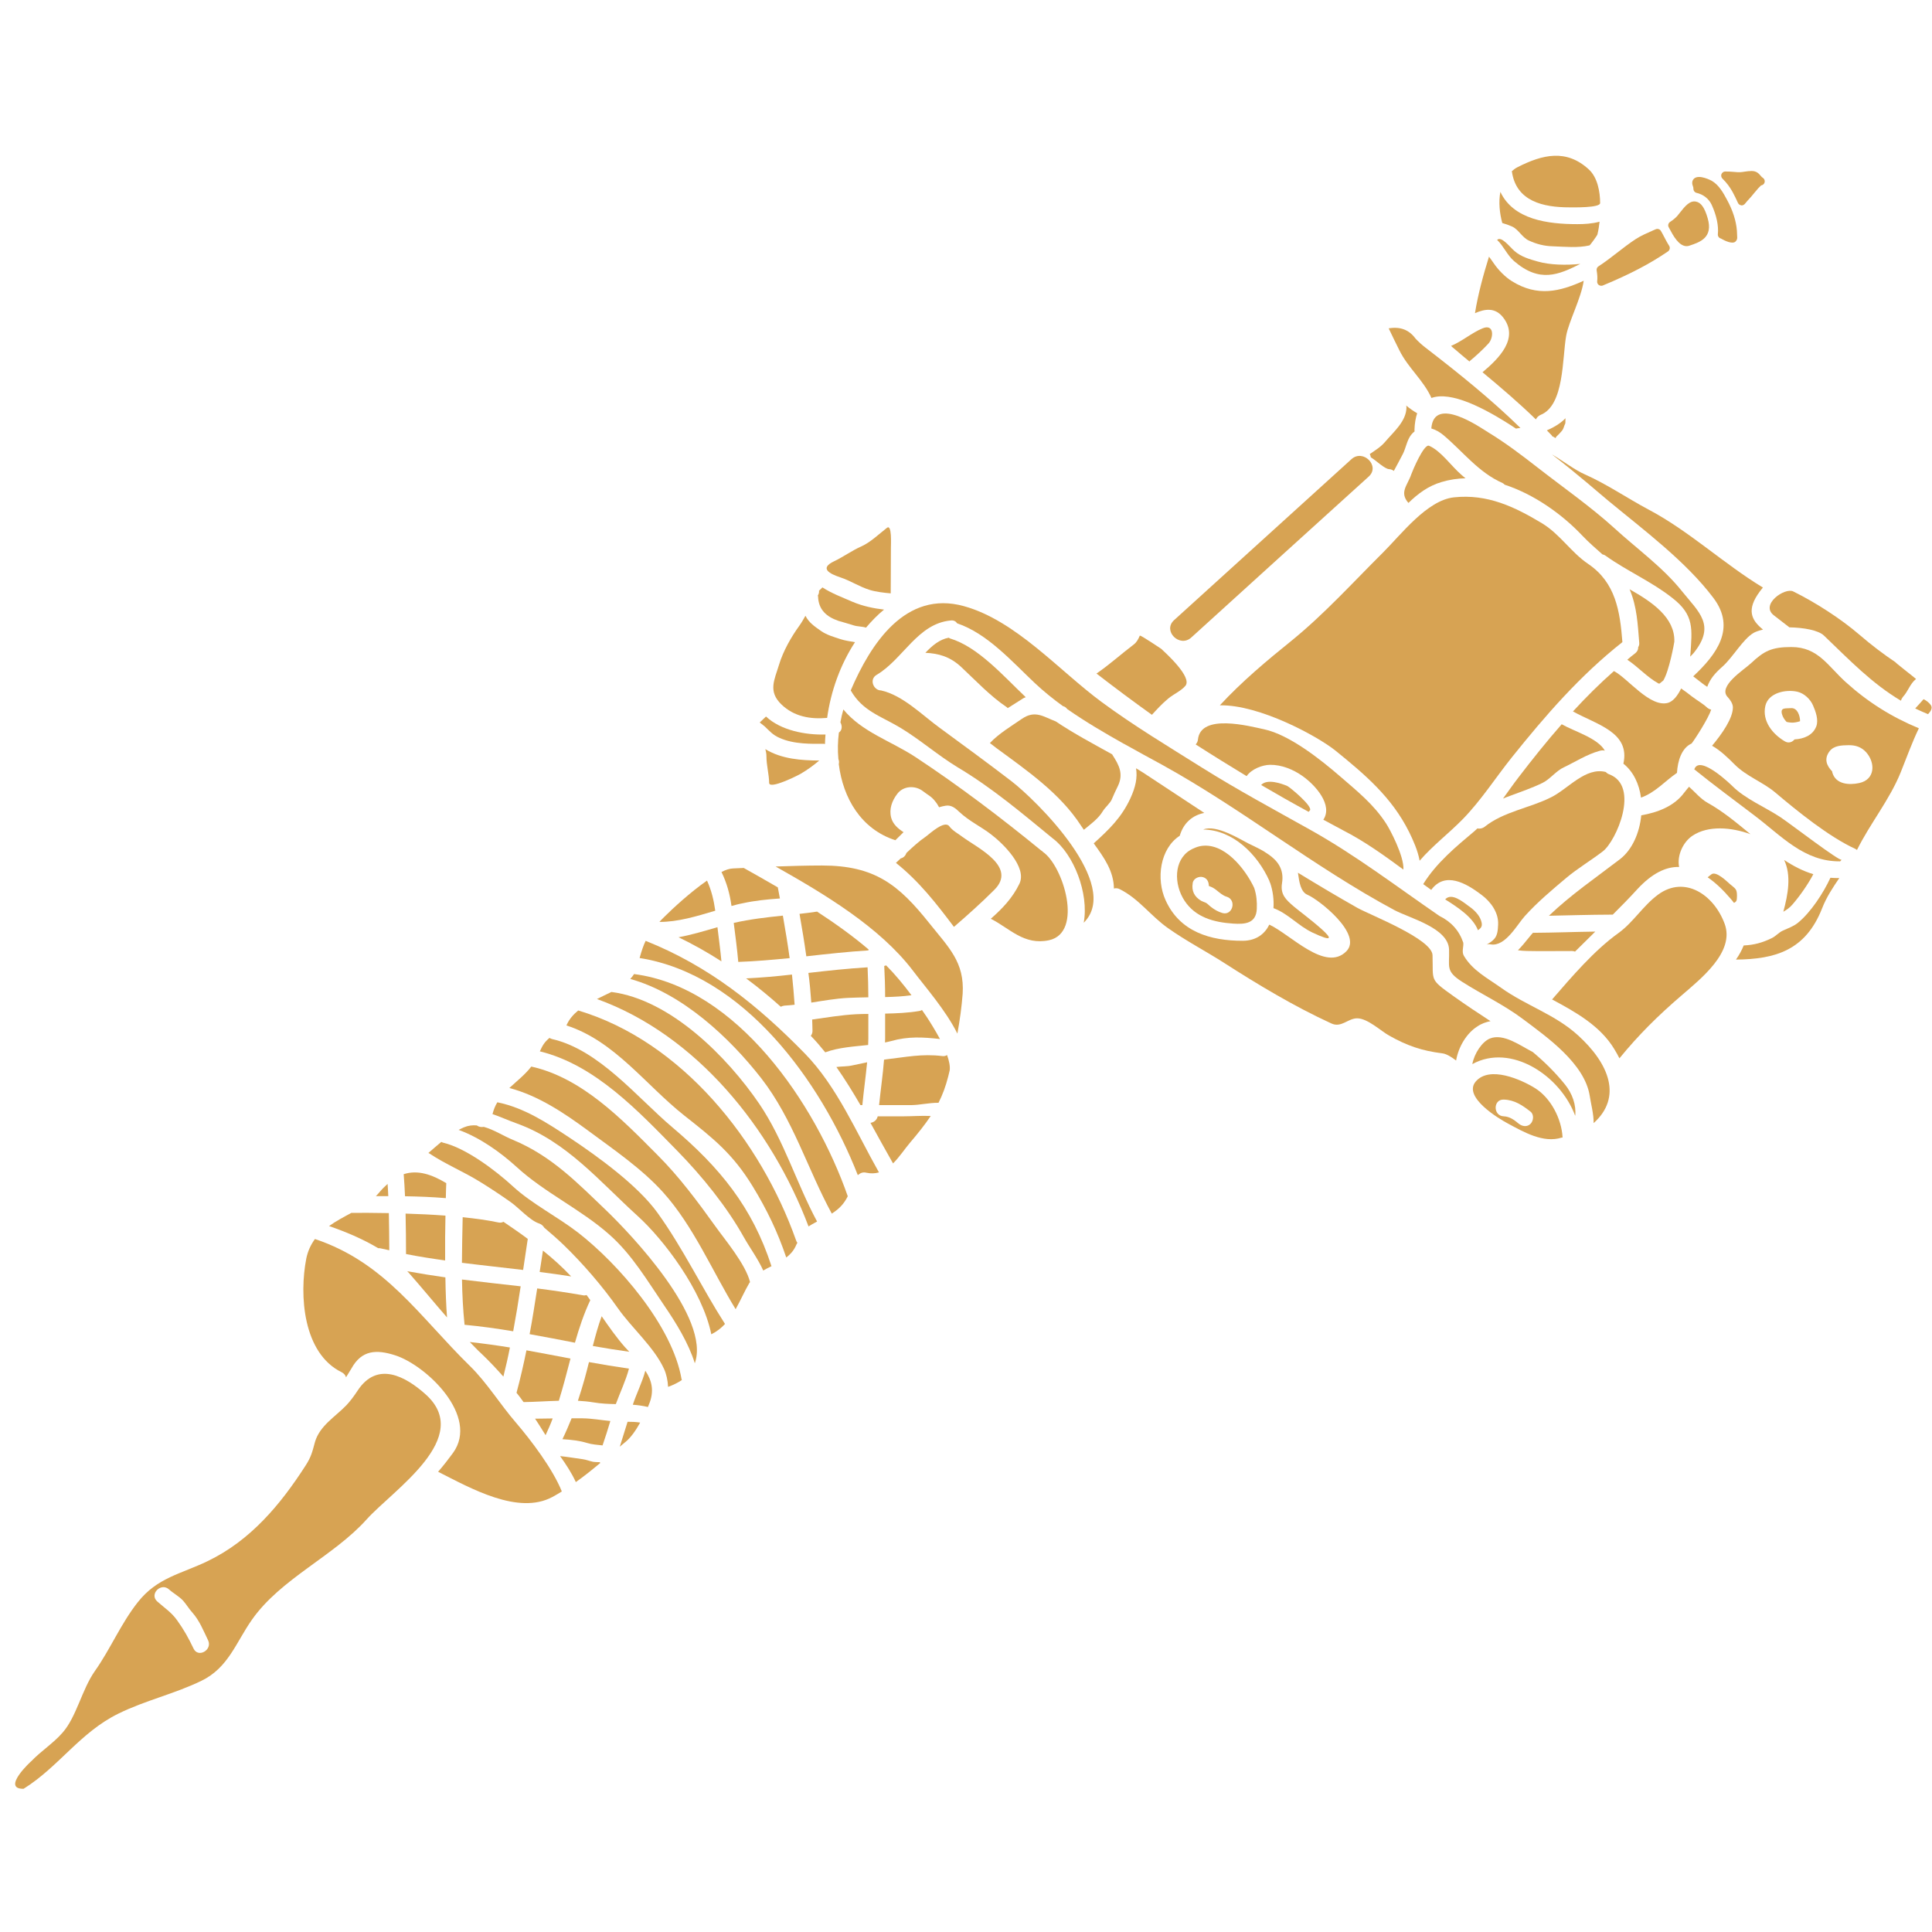 <svg xmlns="http://www.w3.org/2000/svg" xmlns:xlink="http://www.w3.org/1999/xlink" width="160" zoomAndPan="magnify" viewBox="0 0 120 120" height="160" preserveAspectRatio="xMidYMid meet" version="1.0"><defs><clipPath id="id1"><path d="M 0 85 L 28 85 L 28 111.148 L 0 111.148 Z M 0 85 " clip-rule="nonzero"/></clipPath><clipPath id="id2"><path d="M 93 9.148 L 100 9.148 L 100 13 L 93 13 Z M 93 9.148 " clip-rule="nonzero"/></clipPath></defs><path fill="rgb(84.309%, 63.919%, 32.549%)" d="M 48.402 45.824 C 49.32 46.246 50.465 46.199 51.16 46.199 C 51.191 46.199 51.215 46.211 51.242 46.211 C 51.242 46.203 51.242 46.191 51.242 46.172 C 51.242 45.988 51.262 45.797 51.273 45.621 C 50.027 45.66 48.488 45.363 47.578 44.504 C 47.453 44.629 47.32 44.746 47.188 44.875 C 47.32 44.977 47.488 45.109 47.496 45.117 C 47.801 45.41 48.008 45.652 48.402 45.824 " fill-opacity="1" fill-rule="nonzero"/><path fill="rgb(84.309%, 63.919%, 32.549%)" d="M 47.605 46.98 C 47.605 47.543 47.766 48.074 47.773 48.629 C 47.789 49.059 49.59 48.148 49.734 48.059 C 50.152 47.816 50.527 47.539 50.887 47.238 C 49.797 47.23 48.562 47.156 47.535 46.531 C 47.578 46.676 47.605 46.828 47.605 46.98 " fill-opacity="1" fill-rule="nonzero"/><path fill="rgb(84.309%, 63.919%, 32.549%)" d="M 51.375 44.59 C 51.602 42.945 52.188 41.293 53.105 39.887 C 52.805 39.832 52.492 39.793 52.191 39.695 C 51.777 39.555 51.359 39.445 50.992 39.188 C 50.598 38.91 50.246 38.68 50.027 38.246 C 49.91 38.453 49.789 38.672 49.652 38.859 C 49.137 39.57 48.641 40.445 48.387 41.289 C 48.105 42.223 47.688 42.938 48.535 43.754 C 49.32 44.512 50.34 44.684 51.375 44.59 " fill-opacity="1" fill-rule="nonzero"/><path fill="rgb(84.309%, 63.919%, 32.549%)" d="M 52.074 38.562 C 52.383 38.656 52.703 38.738 53.012 38.84 C 53.262 38.922 53.535 38.902 53.789 38.984 C 54.129 38.582 54.504 38.195 54.91 37.863 C 54.297 37.793 53.594 37.652 52.961 37.383 C 52.324 37.102 51.664 36.863 51.082 36.484 C 51.016 36.559 50.941 36.621 50.871 36.688 C 50.887 36.793 50.852 36.898 50.797 36.992 C 50.797 37.016 50.812 37.035 50.812 37.055 C 50.84 37.871 51.336 38.309 52.074 38.562 " fill-opacity="1" fill-rule="nonzero"/><path fill="rgb(84.309%, 63.919%, 32.549%)" d="M 48.73 62.461 C 48.938 62.453 49.148 62.426 49.355 62.406 C 49.312 61.781 49.258 61.152 49.191 60.531 C 48.238 60.641 47.293 60.723 46.344 60.77 C 47.086 61.32 47.801 61.91 48.496 62.531 C 48.562 62.496 48.641 62.469 48.73 62.461 " fill-opacity="1" fill-rule="nonzero"/><path fill="rgb(84.309%, 63.919%, 32.549%)" d="M 45.574 57.324 C 45.676 58.133 45.785 58.941 45.855 59.746 C 46.918 59.711 47.988 59.613 49.047 59.512 C 48.926 58.625 48.777 57.746 48.625 56.871 C 47.605 56.977 46.598 57.09 45.574 57.324 " fill-opacity="1" fill-rule="nonzero"/><path fill="rgb(84.309%, 63.919%, 32.549%)" d="M 46.105 56.109 C 46.891 55.934 47.66 55.863 48.441 55.805 C 48.395 55.578 48.355 55.348 48.312 55.117 C 47.598 54.703 46.891 54.297 46.195 53.91 C 45.977 53.922 45.746 53.93 45.523 53.941 C 45.324 53.949 45.078 54.023 44.812 54.16 C 45.141 54.832 45.332 55.527 45.434 56.273 C 45.664 56.211 45.883 56.148 46.105 56.109 " fill-opacity="1" fill-rule="nonzero"/><path fill="rgb(84.309%, 63.919%, 32.549%)" d="M 88.91 24.719 C 90.102 24.285 92.145 25.289 94.16 26.621 C 94.258 26.602 94.352 26.586 94.438 26.582 C 92.594 24.781 90.605 23.184 88.543 21.594 C 88.316 21.422 88.113 21.234 87.918 21.027 C 87.52 20.484 86.973 20.273 86.254 20.395 C 86.465 20.852 86.695 21.301 86.91 21.742 C 87.453 22.852 88.414 23.609 88.91 24.719 " fill-opacity="1" fill-rule="nonzero"/><path fill="rgb(84.309%, 63.919%, 32.549%)" d="M 91.273 22.457 C 91.281 22.449 91.285 22.434 91.293 22.422 C 91.676 22.109 92.109 21.707 92.441 21.348 C 92.781 20.996 92.824 20.086 92.082 20.395 C 91.422 20.664 90.801 21.207 90.129 21.484 C 90.184 21.543 90.246 21.594 90.305 21.641 C 90.625 21.918 90.945 22.184 91.273 22.457 " fill-opacity="1" fill-rule="nonzero"/><path fill="rgb(84.309%, 63.919%, 32.549%)" d="M 86.289 29.141 C 86.41 29.148 86.5 29.195 86.574 29.25 C 86.766 28.891 86.957 28.543 87.141 28.184 C 87.324 27.816 87.391 27.34 87.645 27.012 C 87.715 26.926 87.785 26.852 87.867 26.789 C 87.863 26.762 87.848 26.742 87.855 26.707 C 87.867 26.289 87.93 25.949 88.023 25.668 C 87.785 25.531 87.562 25.371 87.34 25.188 C 87.344 25.227 87.359 25.246 87.359 25.281 C 87.359 26.164 86.555 26.824 86.051 27.422 C 85.766 27.762 85.426 27.965 85.078 28.203 C 85.113 28.266 85.133 28.332 85.145 28.406 C 85.48 28.605 86 29.129 86.289 29.141 " fill-opacity="1" fill-rule="nonzero"/><path fill="rgb(84.309%, 63.919%, 32.549%)" d="M 72.559 43.391 C 72.891 43.113 73.34 42.93 73.621 42.605 C 74.094 42.074 72.379 40.539 72.129 40.301 C 72.168 40.336 70.82 39.41 70.793 39.484 C 70.699 39.703 70.602 39.895 70.414 40.035 C 69.629 40.629 68.914 41.281 68.105 41.836 C 69.234 42.707 70.379 43.562 71.547 44.398 C 71.867 44.047 72.184 43.703 72.559 43.391 " fill-opacity="1" fill-rule="nonzero"/><path fill="rgb(84.309%, 63.919%, 32.549%)" d="M 44.809 59.711 C 44.746 59.008 44.645 58.293 44.562 57.59 C 43.77 57.82 42.953 58.066 42.145 58.215 C 43.074 58.664 43.957 59.16 44.809 59.711 " fill-opacity="1" fill-rule="nonzero"/><g clip-path="url(#id1)"><path fill="rgb(84.309%, 63.919%, 32.549%)" d="M 12.023 102.398 C 11.719 101.758 11.418 101.215 11 100.637 C 10.648 100.141 10.207 99.863 9.758 99.461 C 9.266 99.008 10.004 98.27 10.5 98.723 C 10.773 98.969 11.117 99.145 11.371 99.418 C 11.574 99.648 11.73 99.918 11.938 100.148 C 12.391 100.656 12.629 101.27 12.922 101.875 C 13.215 102.473 12.312 103.004 12.023 102.398 Z M 26.41 86.582 C 25.227 85.531 23.441 84.484 22.203 86.387 C 22.012 86.68 21.754 87.031 21.516 87.281 C 20.82 88.004 19.855 88.555 19.562 89.57 C 19.398 90.176 19.336 90.469 18.996 91.004 C 17.41 93.473 15.551 95.688 12.895 96.965 C 11.242 97.766 9.773 97.977 8.559 99.516 C 7.504 100.852 6.863 102.418 5.895 103.789 C 5.086 104.934 4.754 106.637 3.883 107.621 C 3.305 108.285 2.547 108.758 1.941 109.395 C 1.996 109.328 0.035 111.125 1.465 111.105 C 3.652 109.742 4.973 107.602 7.359 106.434 C 9.016 105.617 10.84 105.211 12.516 104.395 C 14.188 103.582 14.656 102.012 15.652 100.598 C 17.449 98.043 20.719 96.664 22.77 94.375 C 24.422 92.535 29.473 89.281 26.41 86.582 " fill-opacity="1" fill-rule="nonzero"/></g><path fill="rgb(84.309%, 63.919%, 32.549%)" d="M 33.887 89.141 C 34.047 88.797 34.199 88.457 34.328 88.102 C 33.934 88.105 33.551 88.117 33.234 88.117 C 33.395 88.359 33.547 88.594 33.688 88.824 C 33.75 88.93 33.816 89.035 33.887 89.141 " fill-opacity="1" fill-rule="nonzero"/><path fill="rgb(84.309%, 63.919%, 32.549%)" d="M 23.625 77.535 C 23.809 77.578 24 77.613 24.18 77.656 C 24.18 76.902 24.164 76.129 24.152 75.348 C 23.145 75.328 22.312 75.328 21.82 75.336 C 21.344 75.594 20.867 75.844 20.438 76.152 C 21.445 76.5 22.527 76.949 23.488 77.527 C 23.531 77.527 23.578 77.523 23.625 77.535 " fill-opacity="1" fill-rule="nonzero"/><path fill="rgb(84.309%, 63.919%, 32.549%)" d="M 32.895 82.867 C 33.84 83.035 34.777 83.215 35.711 83.398 C 35.969 82.488 36.266 81.602 36.664 80.754 C 36.586 80.648 36.516 80.543 36.434 80.438 C 36.363 80.457 36.281 80.477 36.191 80.449 C 35.254 80.285 34.309 80.145 33.367 80.027 C 33.219 80.973 33.074 81.922 32.895 82.867 " fill-opacity="1" fill-rule="nonzero"/><path fill="rgb(84.309%, 63.919%, 32.549%)" d="M 33.723 77.676 C 33.652 78.121 33.586 78.562 33.52 79.004 C 34.18 79.09 34.832 79.18 35.477 79.281 C 35.473 79.277 35.465 79.27 35.457 79.262 C 34.906 78.676 34.324 78.16 33.723 77.676 " fill-opacity="1" fill-rule="nonzero"/><path fill="rgb(84.309%, 63.919%, 32.549%)" d="M 27.691 74.418 C 27.695 74.051 27.711 73.738 27.719 73.488 C 26.836 72.957 25.961 72.645 25.074 72.93 C 25.109 73.383 25.137 73.84 25.156 74.301 C 26.008 74.316 26.852 74.348 27.691 74.418 " fill-opacity="1" fill-rule="nonzero"/><path fill="rgb(84.309%, 63.919%, 32.549%)" d="M 43.914 54.695 C 42.871 55.418 41.754 56.457 41.293 56.918 C 41.164 57.039 41.062 57.148 40.957 57.262 C 42.09 57.27 43.273 56.91 44.426 56.566 C 44.336 55.918 44.191 55.301 43.914 54.695 " fill-opacity="1" fill-rule="nonzero"/><path fill="rgb(84.309%, 63.919%, 32.549%)" d="M 24.074 73.535 C 23.918 73.676 23.746 73.84 23.582 74.035 C 23.512 74.125 23.43 74.207 23.348 74.293 C 23.605 74.293 23.859 74.293 24.117 74.293 C 24.109 74.035 24.09 73.785 24.074 73.535 " fill-opacity="1" fill-rule="nonzero"/><path fill="rgb(84.309%, 63.919%, 32.549%)" d="M 32.082 86.508 C 32.238 86.699 32.383 86.891 32.52 87.086 C 33.211 87.078 33.961 87.023 34.711 87.004 C 34.977 86.141 35.207 85.262 35.434 84.383 C 34.527 84.211 33.613 84.035 32.699 83.871 C 32.52 84.75 32.32 85.625 32.082 86.508 " fill-opacity="1" fill-rule="nonzero"/><path fill="rgb(84.309%, 63.919%, 32.549%)" d="M 27.766 81.828 C 27.711 81.094 27.676 80.23 27.664 79.34 C 26.871 79.227 26.082 79.102 25.293 78.957 C 25.32 78.988 25.367 79.023 25.395 79.062 C 26.18 79.953 26.961 80.906 27.766 81.828 " fill-opacity="1" fill-rule="nonzero"/><path fill="rgb(84.309%, 63.919%, 32.549%)" d="M 25.191 75.379 C 25.211 76.23 25.219 77.066 25.219 77.891 C 26.023 78.051 26.836 78.176 27.648 78.289 C 27.641 77.312 27.648 76.355 27.668 75.504 C 26.836 75.441 25.988 75.402 25.191 75.379 " fill-opacity="1" fill-rule="nonzero"/><path fill="rgb(84.309%, 63.919%, 32.549%)" d="M 29.188 84.844 C 26.031 81.754 23.949 78.426 19.562 76.957 C 19.316 77.293 19.121 77.691 19.023 78.176 C 18.586 80.418 18.801 84.059 21.234 85.238 C 21.379 85.32 21.465 85.43 21.492 85.547 C 21.602 85.367 21.715 85.184 21.828 85 C 22.473 83.828 23.406 83.82 24.531 84.176 C 26.465 84.789 29.801 87.957 28.133 90.25 C 27.84 90.648 27.539 91.039 27.211 91.414 C 29.23 92.434 32.191 94.125 34.316 92.977 C 34.52 92.867 34.703 92.758 34.895 92.637 C 34.344 91.25 32.984 89.457 32.047 88.363 C 31.082 87.25 30.238 85.871 29.188 84.844 " fill-opacity="1" fill-rule="nonzero"/><path fill="rgb(84.309%, 63.919%, 32.549%)" d="M 91.254 56.301 C 90.871 56.023 90.164 55.418 89.762 55.863 C 90.531 56.348 91.488 56.965 91.797 57.777 C 91.988 57.645 92.117 57.535 91.988 57.168 C 91.863 56.809 91.559 56.516 91.254 56.301 " fill-opacity="1" fill-rule="nonzero"/><path fill="rgb(84.309%, 63.919%, 32.549%)" d="M 79.957 48.82 C 79.582 48.66 78.699 48.352 78.332 48.758 C 79.305 49.328 80.289 49.887 81.285 50.426 C 81.305 50.398 81.316 50.379 81.344 50.355 C 81.629 50.141 80.109 48.887 79.957 48.82 " fill-opacity="1" fill-rule="nonzero"/><path fill="rgb(84.309%, 63.919%, 32.549%)" d="M 83.43 51.578 C 84.758 52.258 85.969 53.129 87.168 54.012 C 87.223 53.184 86.316 51.484 86.098 51.156 C 85.328 49.961 84.301 49.145 83.246 48.23 C 82.059 47.203 80.094 45.633 78.512 45.297 C 77.625 45.109 74.57 44.289 74.406 45.938 C 74.395 46.062 74.336 46.16 74.266 46.238 C 75.312 46.91 76.371 47.566 77.43 48.207 C 77.73 47.773 78.391 47.512 78.883 47.504 C 79.602 47.496 80.332 47.793 80.91 48.207 C 81.715 48.777 82.801 50.008 82.195 50.914 C 82.605 51.137 83.016 51.359 83.43 51.578 " fill-opacity="1" fill-rule="nonzero"/><path fill="rgb(84.309%, 63.919%, 32.549%)" d="M 88.176 53.461 C 88.984 52.523 89.977 51.777 90.863 50.871 C 92 49.703 92.887 48.312 93.898 47.047 C 95.992 44.434 98.145 41.953 100.77 39.883 C 100.621 37.961 100.352 36.188 98.652 35.031 C 97.59 34.316 96.914 33.203 95.801 32.516 C 94.078 31.477 92.391 30.668 90.305 30.891 C 88.637 31.07 87.023 33.203 85.895 34.324 C 84.043 36.164 82.266 38.129 80.242 39.777 C 78.68 41.035 77.125 42.34 75.766 43.809 C 78.227 43.758 81.828 45.73 82.926 46.605 C 84.785 48.109 86.445 49.516 87.52 51.672 C 87.777 52.195 88.066 52.836 88.176 53.461 " fill-opacity="1" fill-rule="nonzero"/><path fill="rgb(84.309%, 63.919%, 32.549%)" d="M 92.434 26.852 C 91.996 26.586 89.059 24.516 88.902 26.613 C 89.176 26.695 89.434 26.84 89.664 27.035 C 90.863 28.047 91.844 29.352 93.316 29.996 C 93.375 30.027 93.418 30.062 93.457 30.105 C 95.316 30.715 97.031 31.953 98.262 33.25 C 98.707 33.723 99.137 34.078 99.531 34.434 C 99.602 34.445 99.664 34.473 99.734 34.523 C 101.051 35.465 102.594 36.129 103.867 37.137 C 105.25 38.203 105.098 39.074 104.992 40.668 C 104.992 40.703 104.984 40.746 104.98 40.785 C 105.059 40.703 105.141 40.629 105.207 40.547 C 106.582 38.828 105.523 38.031 104.48 36.734 C 103.281 35.227 101.668 34.086 100.254 32.789 C 98.801 31.469 97.055 30.25 95.492 29.031 C 94.5 28.258 93.512 27.508 92.434 26.852 " fill-opacity="1" fill-rule="nonzero"/><path fill="rgb(84.309%, 63.919%, 32.549%)" d="M 96.617 27.211 C 96.637 27.18 96.645 27.145 96.672 27.117 C 96.801 27 96.914 26.879 97.02 26.75 C 97.133 26.609 97.141 26.449 97.223 26.301 C 97.223 26.281 97.223 26.254 97.23 26.219 C 97.23 26.145 97.234 26.059 97.234 25.977 C 96.973 26.254 96.602 26.504 96.078 26.73 C 96.172 26.832 96.27 26.934 96.375 27.035 C 96.391 27.047 96.398 27.07 96.402 27.09 C 96.48 27.125 96.547 27.164 96.617 27.211 " fill-opacity="1" fill-rule="nonzero"/><path fill="rgb(84.309%, 63.919%, 32.549%)" d="M 101.578 40.566 C 101.402 40.695 101.238 40.836 101.074 40.977 C 101.75 41.422 102.293 42.055 103.008 42.449 C 103.035 42.465 103.059 42.465 103.078 42.457 C 103.152 42.395 103.23 42.332 103.309 42.27 C 103.676 41.68 103.996 39.895 103.996 39.855 C 104.043 38.367 102.629 37.395 101.211 36.598 C 101.211 36.605 101.219 36.613 101.227 36.625 C 101.676 37.691 101.723 38.773 101.816 39.93 C 101.824 40.043 101.797 40.125 101.75 40.199 C 101.758 40.328 101.711 40.453 101.578 40.566 " fill-opacity="1" fill-rule="nonzero"/><path fill="rgb(84.309%, 63.919%, 32.549%)" d="M 110.191 38.23 C 110.496 38.461 110.824 38.727 111.141 38.965 C 112.043 38.984 112.93 39.141 113.285 39.473 C 114.883 41.004 116.266 42.449 118.07 43.523 C 118.09 43.445 118.125 43.379 118.184 43.297 C 118.531 42.922 118.621 42.484 119.008 42.172 C 119.016 42.164 117.469 40.961 117.777 41.164 C 116.965 40.621 116.23 40.059 115.5 39.43 C 114.332 38.426 112.758 37.414 111.379 36.734 C 110.852 36.477 109.293 37.559 110.191 38.23 " fill-opacity="1" fill-rule="nonzero"/><path fill="rgb(84.309%, 63.919%, 32.549%)" d="M 106.973 41.414 C 107.625 40.844 108.246 39.703 108.926 39.305 C 109.062 39.23 109.27 39.16 109.504 39.105 C 108.77 38.512 108.457 37.871 109.316 36.723 C 109.379 36.641 109.438 36.566 109.496 36.492 C 107.055 35.012 104.91 32.977 102.391 31.648 C 101.051 30.934 99.832 30.086 98.43 29.461 C 97.84 29.207 97.125 28.656 96.391 28.223 C 98.039 29.492 99.406 30.703 99.898 31.105 C 102.09 32.918 104.719 34.871 106.43 37.148 C 107.84 39.027 106.617 40.656 105.168 42.008 C 105.352 42.145 105.535 42.297 105.723 42.438 C 105.828 42.523 105.93 42.59 106.039 42.66 C 106.223 42.156 106.52 41.816 106.973 41.414 " fill-opacity="1" fill-rule="nonzero"/><path fill="rgb(84.309%, 63.919%, 32.549%)" d="M 93.348 19.699 C 94.398 21.016 93.062 22.293 92.082 23.121 C 93.219 24.066 94.328 25.012 95.398 26.051 C 95.453 25.934 95.543 25.832 95.695 25.766 C 97.168 25.176 97.031 22.238 97.277 20.859 C 97.434 19.977 98.215 18.516 98.367 17.438 C 96.891 18.109 95.5 18.453 93.914 17.469 C 93.492 17.211 93.055 16.762 92.781 16.355 C 92.656 16.18 92.559 16.035 92.484 15.941 C 92.137 17.055 91.801 18.277 91.613 19.453 C 92.254 19.168 92.871 19.102 93.348 19.699 " fill-opacity="1" fill-rule="nonzero"/><path fill="rgb(84.309%, 63.919%, 32.549%)" d="M 105.133 51.902 C 106.102 51.262 107.523 51.375 108.723 51.812 C 107.863 51.102 107.012 50.391 106.062 49.863 C 105.625 49.621 105.285 49.199 104.91 48.867 C 104.848 48.938 104.75 49.051 104.602 49.242 C 103.98 50.086 102.934 50.469 101.941 50.641 C 101.836 51.727 101.383 52.773 100.629 53.359 C 99.137 54.504 97.562 55.578 96.207 56.879 C 97.441 56.855 98.598 56.816 100.172 56.809 C 100.688 56.293 101.211 55.766 101.703 55.223 C 102.602 54.254 103.461 53.828 104.293 53.848 C 104.152 53.141 104.535 52.297 105.133 51.902 " fill-opacity="1" fill-rule="nonzero"/><path fill="rgb(84.309%, 63.919%, 32.549%)" d="M 92.336 58.676 C 92.41 58.645 92.488 58.637 92.586 58.656 C 93.504 58.82 94.238 57.414 94.711 56.898 C 95.48 56.043 96.398 55.273 97.285 54.527 C 97.992 53.934 98.816 53.445 99.559 52.875 C 100.387 52.238 101.887 48.812 99.941 48.09 C 99.852 48.059 99.789 48.004 99.734 47.949 C 98.477 47.633 97.414 48.984 96.352 49.516 C 95.004 50.199 93.402 50.402 92.211 51.355 C 92.066 51.465 91.906 51.484 91.762 51.457 C 91.707 51.504 91.656 51.559 91.598 51.609 C 90.434 52.586 89.207 53.602 88.398 54.914 C 88.562 55.035 88.727 55.152 88.895 55.273 C 89.754 54.105 91.059 54.852 92.016 55.578 C 92.594 56.008 93.09 56.684 93.051 57.434 C 93.035 57.734 93.023 58.074 92.816 58.312 C 92.676 58.473 92.504 58.57 92.336 58.676 " fill-opacity="1" fill-rule="nonzero"/><path fill="rgb(84.309%, 63.919%, 32.549%)" d="M 99.172 16.797 C 99.215 17.07 99.227 17.281 99.203 17.469 C 99.195 17.559 99.23 17.648 99.305 17.703 C 99.348 17.734 99.402 17.75 99.457 17.75 C 99.488 17.75 99.52 17.746 99.551 17.734 C 101.254 17.027 102.5 16.371 103.605 15.613 C 103.715 15.535 103.746 15.387 103.676 15.27 C 103.551 15.078 103.445 14.867 103.344 14.676 C 103.285 14.559 103.223 14.445 103.164 14.348 C 103.102 14.234 102.965 14.188 102.844 14.238 L 102.672 14.312 C 102.301 14.477 101.918 14.641 101.594 14.852 C 101.191 15.117 100.812 15.41 100.445 15.695 C 100.07 15.984 99.688 16.281 99.285 16.543 C 99.199 16.594 99.156 16.695 99.172 16.797 " fill-opacity="1" fill-rule="nonzero"/><path fill="rgb(84.309%, 63.919%, 32.549%)" d="M 103.703 14.219 C 103.922 14.633 104.277 15.289 104.758 15.289 C 104.816 15.289 104.875 15.281 104.934 15.258 C 105.598 15.039 106.418 14.758 106.066 13.551 C 105.879 12.898 105.652 12.582 105.344 12.523 C 104.949 12.438 104.641 12.832 104.344 13.207 C 104.281 13.281 104.223 13.359 104.168 13.426 C 104.055 13.547 103.91 13.668 103.73 13.785 C 103.621 13.855 103.582 14.004 103.648 14.117 L 103.703 14.219 " fill-opacity="1" fill-rule="nonzero"/><g clip-path="url(#id2)"><path fill="rgb(84.309%, 63.919%, 32.549%)" d="M 97.48 12.879 C 97.699 12.879 99.387 12.918 99.387 12.613 C 99.387 11.918 99.227 11.023 98.688 10.527 C 97.297 9.242 95.82 9.59 94.266 10.379 C 94.125 10.449 94.008 10.539 93.898 10.637 C 93.898 10.637 93.906 10.645 93.906 10.648 C 94.168 12.516 95.867 12.879 97.48 12.879 " fill-opacity="1" fill-rule="nonzero"/></g><path fill="rgb(84.309%, 63.919%, 32.549%)" d="M 98.156 16.391 C 97.277 16.484 96.262 16.457 95.52 16.246 C 95.016 16.105 94.473 15.949 94.07 15.594 C 93.75 15.316 93.254 14.645 92.988 14.902 C 93.375 15.258 93.613 15.848 94.043 16.219 C 95.633 17.59 96.812 17.066 98.156 16.391 " fill-opacity="1" fill-rule="nonzero"/><path fill="rgb(84.309%, 63.919%, 32.549%)" d="M 93.926 14.074 C 94.328 14.262 94.547 14.758 94.969 14.945 C 95.438 15.16 95.914 15.285 96.438 15.297 C 97.176 15.324 98.004 15.41 98.727 15.242 C 98.762 15.234 99.199 14.637 99.219 14.562 C 99.285 14.289 99.324 14.031 99.352 13.77 C 98.898 13.895 98.395 13.922 97.973 13.922 C 96.121 13.922 93.996 13.637 93.191 11.918 C 93.07 12.551 93.145 13.246 93.309 13.852 C 93.492 13.902 93.703 13.977 93.926 14.074 " fill-opacity="1" fill-rule="nonzero"/><path fill="rgb(84.309%, 63.919%, 32.549%)" d="M 105.18 11.73 C 105.18 11.844 105.258 11.949 105.371 11.977 C 105.801 12.078 106.141 12.344 106.316 12.723 C 106.617 13.379 106.754 14.035 106.699 14.543 C 106.688 14.637 106.73 14.727 106.809 14.781 C 106.855 14.809 106.895 14.824 106.875 14.805 C 106.879 14.809 107.301 15.07 107.598 15.07 C 107.656 15.07 107.711 15.059 107.754 15.035 C 107.84 14.984 107.906 14.863 107.902 14.766 L 107.883 14.332 C 107.836 13.723 107.629 13.07 107.266 12.406 C 107.047 12 106.777 11.496 106.32 11.23 C 106.312 11.227 105.547 10.805 105.223 11.09 C 105.164 11.141 105.039 11.297 105.152 11.57 C 105.176 11.625 105.18 11.668 105.18 11.73 " fill-opacity="1" fill-rule="nonzero"/><path fill="rgb(84.309%, 63.919%, 32.549%)" d="M 97.652 59.07 C 97.719 59.07 97.77 59.086 97.828 59.105 C 98.25 58.691 98.664 58.277 99.086 57.863 C 97.688 57.883 96.555 57.93 95.262 57.938 C 95.25 57.938 95.234 57.93 95.223 57.93 C 95.141 58.02 95.062 58.105 94.988 58.203 C 94.738 58.516 94.508 58.793 94.281 59.023 C 94.465 59.043 94.648 59.066 94.828 59.066 C 95.723 59.086 96.262 59.07 97.652 59.07 " fill-opacity="1" fill-rule="nonzero"/><path fill="rgb(84.309%, 63.919%, 32.549%)" d="M 107.621 11.938 C 107.738 12.152 107.848 12.383 107.949 12.605 C 107.984 12.684 108.059 12.742 108.148 12.75 C 108.156 12.758 108.168 12.758 108.18 12.758 C 108.254 12.758 108.328 12.719 108.379 12.66 C 108.461 12.555 108.559 12.445 108.664 12.332 L 108.746 12.242 C 108.828 12.148 108.906 12.055 108.984 11.957 C 109.059 11.867 109.129 11.781 109.203 11.699 C 109.262 11.637 109.32 11.574 109.383 11.516 C 109.465 11.508 109.539 11.457 109.582 11.383 C 109.625 11.297 109.621 11.199 109.57 11.121 C 109.531 11.07 109.48 11.023 109.438 11.004 C 109.406 10.969 109.379 10.938 109.352 10.91 C 109.242 10.781 109.105 10.621 108.797 10.621 C 108.652 10.621 108.512 10.641 108.371 10.66 C 108.273 10.676 108.184 10.691 108.09 10.695 C 107.977 10.703 107.836 10.688 107.691 10.676 C 107.508 10.664 107.32 10.648 107.145 10.652 C 107.047 10.656 106.961 10.723 106.922 10.816 C 106.887 10.91 106.91 11.016 106.98 11.09 C 107.238 11.34 107.453 11.629 107.621 11.938 " fill-opacity="1" fill-rule="nonzero"/><path fill="rgb(84.309%, 63.919%, 32.549%)" d="M 93.785 49.434 C 94.457 49.18 95.18 48.938 95.828 48.617 C 96.285 48.387 96.664 47.871 97.133 47.66 C 97.863 47.312 98.562 46.855 99.34 46.641 C 99.465 46.598 99.578 46.598 99.68 46.625 C 99.238 45.84 97.777 45.43 97 44.984 C 96.07 46.043 95.188 47.148 94.316 48.285 C 93.996 48.699 93.684 49.152 93.355 49.602 C 93.492 49.543 93.633 49.488 93.785 49.434 " fill-opacity="1" fill-rule="nonzero"/><path fill="rgb(84.309%, 63.919%, 32.549%)" d="M 106.039 43.957 C 105.766 43.699 105.406 43.5 105.098 43.266 C 104.875 43.094 104.652 42.918 104.418 42.762 C 104.203 43.211 103.922 43.562 103.602 43.656 C 102.48 43.961 101.102 42.125 100.254 41.688 C 100.246 41.688 100.246 41.688 100.246 41.68 C 99.348 42.469 98.504 43.312 97.699 44.188 C 99.191 45.016 101.266 45.48 100.832 47.434 C 101.449 47.922 101.812 48.691 101.926 49.543 C 102.832 49.215 103.418 48.508 104.16 48.004 C 104.203 47.254 104.453 46.453 105.07 46.18 C 105.34 45.824 106.121 44.59 106.285 44.078 C 106.203 44.059 106.125 44.023 106.039 43.957 " fill-opacity="1" fill-rule="nonzero"/><path fill="rgb(84.309%, 63.919%, 32.549%)" d="M 87.66 29.453 C 87.43 30.141 86.895 30.574 87.48 31.238 C 88.066 30.668 88.711 30.18 89.543 29.938 C 90.027 29.793 90.523 29.719 91.027 29.707 C 90.934 29.637 90.852 29.562 90.762 29.484 C 90.148 28.957 89.496 28 88.762 27.688 C 88.441 27.551 87.73 29.254 87.66 29.453 " fill-opacity="1" fill-rule="nonzero"/><path fill="rgb(84.309%, 63.919%, 32.549%)" d="M 52.188 35.859 C 52.84 36.074 53.363 36.438 54.031 36.645 C 54.398 36.758 54.91 36.82 55.324 36.855 C 55.324 35.879 55.332 34.926 55.336 34.012 C 55.336 33.809 55.406 32.547 55.094 32.781 C 54.594 33.168 54.066 33.688 53.484 33.945 C 52.906 34.203 52.383 34.586 51.812 34.859 C 50.859 35.309 51.555 35.648 52.188 35.859 " fill-opacity="1" fill-rule="nonzero"/><path fill="rgb(84.309%, 63.919%, 32.549%)" d="M 63.504 43.406 C 63.574 43.355 63.645 43.332 63.711 43.305 C 62.281 41.945 60.742 40.176 59 39.652 C 58.973 39.637 58.953 39.625 58.926 39.609 C 58.363 39.711 57.891 40.105 57.477 40.547 C 58.305 40.586 59.02 40.785 59.715 41.441 C 60.617 42.285 61.5 43.23 62.527 43.922 C 62.555 43.934 62.566 43.961 62.59 43.984 C 62.902 43.789 63.215 43.59 63.504 43.406 " fill-opacity="1" fill-rule="nonzero"/><path fill="rgb(84.309%, 63.919%, 32.549%)" d="M 67.145 51.285 C 67.203 51.375 67.266 51.457 67.32 51.539 C 67.75 51.18 68.219 50.859 68.512 50.363 C 68.641 50.152 68.957 49.879 69.047 49.668 C 69.168 49.371 69.305 49.094 69.445 48.801 C 69.793 48.055 69.5 47.512 69.098 46.891 C 69.09 46.879 69.09 46.871 69.082 46.855 C 67.898 46.199 66.688 45.555 65.57 44.805 C 64.816 44.52 64.297 44.086 63.477 44.645 C 62.816 45.098 62.039 45.562 61.484 46.152 C 61.621 46.258 61.762 46.367 61.895 46.469 C 63.781 47.855 65.848 49.277 67.145 51.285 " fill-opacity="1" fill-rule="nonzero"/><path fill="rgb(84.309%, 63.919%, 32.549%)" d="M 92.578 63.426 C 91.836 62.941 91.074 62.441 90.277 61.871 C 88.77 60.789 89.027 60.973 88.977 59.328 C 88.949 58.324 85.152 56.852 84.32 56.395 C 83.082 55.695 81.844 54.957 80.617 54.207 C 80.699 54.812 80.793 55.402 81.211 55.578 C 81.914 55.871 84.668 58.039 83.621 59.09 C 82.324 60.395 80.168 58.047 78.84 57.43 C 78.555 58.012 78.027 58.426 77.199 58.434 C 75.176 58.438 73.277 57.875 72.395 55.91 C 71.797 54.594 72.047 52.707 73.277 51.91 C 73.512 51.094 74.094 50.629 74.801 50.492 C 73.531 49.656 72.27 48.82 71.012 47.996 C 70.867 47.902 70.711 47.809 70.562 47.719 C 70.656 48.305 70.535 48.883 70.207 49.594 C 69.656 50.781 68.895 51.512 67.934 52.383 C 68.59 53.289 69.172 54.105 69.188 55.188 C 69.297 55.16 69.422 55.16 69.547 55.227 C 70.727 55.812 71.48 56.898 72.543 57.645 C 73.66 58.438 74.863 59.059 76.016 59.797 C 78.133 61.156 80.395 62.516 82.688 63.566 C 83.309 63.859 83.723 63.25 84.293 63.25 C 84.945 63.25 85.766 64.035 86.277 64.32 C 87.402 64.953 88.312 65.266 89.59 65.426 C 89.844 65.457 90.148 65.648 90.441 65.871 C 90.586 65.023 91.09 64.18 91.754 63.758 C 92.023 63.574 92.301 63.48 92.578 63.426 " fill-opacity="1" fill-rule="nonzero"/><path fill="rgb(84.309%, 63.919%, 32.549%)" d="M 78.773 53.059 C 78.672 52.996 78.574 52.93 78.473 52.863 C 78.16 52.68 77.824 52.531 77.535 52.387 C 77.07 52.16 75.543 51.184 74.734 51.523 C 76.586 51.547 78.113 53.07 78.848 54.723 C 78.855 54.738 78.855 54.758 78.859 54.777 C 78.867 54.797 78.887 54.82 78.895 54.848 C 79.059 55.32 79.133 55.879 79.098 56.406 C 80.004 56.742 80.637 57.504 81.516 57.922 C 84.203 59.188 80.789 56.672 80.367 56.309 C 79.859 55.871 79.516 55.559 79.629 54.848 C 79.77 53.984 79.34 53.445 78.773 53.059 " fill-opacity="1" fill-rule="nonzero"/><path fill="rgb(84.309%, 63.919%, 32.549%)" d="M 75.918 56.707 C 75.66 56.629 75.438 56.504 75.227 56.34 C 75.129 56.273 74.992 56.113 74.891 56.07 C 74.797 56.027 74.703 56 74.613 55.953 C 74.184 55.703 74 55.336 74.082 54.848 C 74.121 54.562 74.469 54.41 74.715 54.48 C 74.98 54.555 75.082 54.777 75.082 55.023 C 75.098 55.027 75.121 55.051 75.164 55.062 C 75.32 55.117 75.438 55.195 75.57 55.301 C 75.766 55.453 75.953 55.629 76.188 55.695 C 76.832 55.891 76.559 56.898 75.918 56.707 Z M 74.516 52.562 C 74.336 52.605 74.184 52.668 74.039 52.738 C 74 52.766 73.969 52.781 73.926 52.801 C 72.898 53.426 72.906 54.922 73.566 55.934 C 74.25 56.984 75.398 57.289 76.602 57.367 C 77.32 57.414 78.023 57.367 78.062 56.449 C 78.082 56 78.043 55.586 77.902 55.152 C 77.348 53.969 76.008 52.25 74.516 52.562 " fill-opacity="1" fill-rule="nonzero"/><path fill="rgb(84.309%, 63.919%, 32.549%)" d="M 54.977 64.512 C 54.977 64.594 54.969 64.668 54.969 64.75 C 55.102 64.723 55.23 64.695 55.359 64.66 C 56.406 64.363 57.34 64.418 58.383 64.535 C 58.074 63.965 57.742 63.434 57.562 63.164 C 57.469 63.02 57.359 62.875 57.266 62.734 C 57.219 62.762 57.176 62.781 57.105 62.793 C 56.406 62.914 55.691 62.941 54.977 62.957 C 54.977 63.48 54.977 63.996 54.977 64.512 " fill-opacity="1" fill-rule="nonzero"/><path fill="rgb(84.309%, 63.919%, 32.549%)" d="M 54.922 59.996 C 54.957 60.645 54.977 61.293 54.977 61.93 C 55.523 61.918 56.074 61.891 56.613 61.816 C 56.121 61.156 55.598 60.523 55.039 59.961 C 55.004 59.98 54.961 59.988 54.922 59.996 " fill-opacity="1" fill-rule="nonzero"/><path fill="rgb(84.309%, 63.919%, 32.549%)" d="M 51.055 53.758 C 50.09 53.758 49.129 53.789 48.176 53.82 C 51.242 55.551 54.648 57.59 56.703 60.289 C 57.469 61.305 58.734 62.734 59.465 64.199 C 59.621 63.352 59.734 62.496 59.793 61.723 C 59.914 59.766 58.938 58.863 57.73 57.352 C 55.816 54.949 54.336 53.758 51.055 53.758 " fill-opacity="1" fill-rule="nonzero"/><path fill="rgb(84.309%, 63.919%, 32.549%)" d="M 58.531 65.594 C 57.25 65.438 56.266 65.66 55.016 65.801 C 54.984 65.809 54.949 65.816 54.91 65.816 C 54.836 66.762 54.699 67.688 54.602 68.641 C 55.305 68.641 55.902 68.641 56.57 68.641 C 57.113 68.641 57.723 68.488 58.293 68.496 C 58.543 68.004 58.742 67.469 58.898 66.852 C 58.926 66.734 58.953 66.605 58.988 66.477 C 59.02 66.227 58.953 65.891 58.824 65.531 C 58.75 65.578 58.652 65.613 58.531 65.594 " fill-opacity="1" fill-rule="nonzero"/><path fill="rgb(84.309%, 63.919%, 32.549%)" d="M 64.773 52.91 C 64.754 52.898 64.738 52.875 64.727 52.855 C 64.707 52.844 64.684 52.844 64.672 52.828 C 62.145 50.762 59.582 48.82 56.863 47.023 C 55.309 46.008 53.535 45.465 52.383 44.066 C 52.309 44.328 52.246 44.594 52.199 44.867 C 52.324 45.09 52.309 45.367 52.105 45.5 C 52.035 46.051 52.023 46.598 52.074 47.148 C 52.117 47.246 52.125 47.352 52.098 47.457 C 52.359 49.574 53.484 51.5 55.613 52.188 C 55.781 52.02 55.945 51.855 56.121 51.688 C 55.773 51.465 55.461 51.191 55.352 50.789 C 55.211 50.254 55.406 49.73 55.73 49.309 C 56.105 48.805 56.848 48.766 57.332 49.145 C 57.598 49.355 57.863 49.473 58.074 49.758 C 58.176 49.879 58.258 50.008 58.328 50.141 C 58.457 50.098 58.598 50.066 58.742 50.043 C 59.098 49.988 59.348 50.203 59.594 50.438 C 60.207 51.012 60.914 51.328 61.566 51.832 C 62.27 52.367 63.82 53.859 63.316 54.895 C 62.895 55.77 62.246 56.449 61.539 57.066 C 62.707 57.652 63.602 58.738 65.164 58.398 C 67.309 57.918 66.043 53.773 64.773 52.91 " fill-opacity="1" fill-rule="nonzero"/><path fill="rgb(84.309%, 63.919%, 32.549%)" d="M 59.25 57.57 C 60.117 56.824 60.957 56.07 61.762 55.266 C 63.188 53.84 60.75 52.688 59.797 51.992 C 59.531 51.789 59.164 51.598 58.961 51.32 C 58.668 50.922 57.742 51.789 57.516 51.953 C 57.07 52.258 56.688 52.613 56.305 52.973 C 56.25 53.133 56.129 53.277 55.945 53.316 C 55.848 53.406 55.746 53.496 55.648 53.594 C 57.094 54.75 58.145 56.102 59.25 57.57 " fill-opacity="1" fill-rule="nonzero"/><path fill="rgb(84.309%, 63.919%, 32.549%)" d="M 107.605 48.828 C 107.52 48.746 105.547 46.824 105.234 47.793 C 105.242 47.801 105.258 47.801 105.266 47.809 C 106.461 48.777 107.707 49.688 108.941 50.629 C 110.664 51.926 112.043 53.523 114.297 53.5 C 114.324 53.469 114.352 53.434 114.387 53.398 C 114.25 53.508 111.266 51.211 110.582 50.754 C 109.641 50.133 108.387 49.613 107.605 48.828 " fill-opacity="1" fill-rule="nonzero"/><path fill="rgb(84.309%, 63.919%, 32.549%)" d="M 111.336 56.176 C 111.777 55.668 112.281 54.957 112.629 54.297 C 111.98 54.102 111.383 53.789 110.816 53.414 C 111.273 54.371 111.059 55.551 110.766 56.629 C 110.969 56.512 111.172 56.375 111.336 56.176 " fill-opacity="1" fill-rule="nonzero"/><path fill="rgb(84.309%, 63.919%, 32.549%)" d="M 32.34 79.895 C 31.125 79.758 29.91 79.625 28.695 79.473 C 28.711 80.41 28.758 81.344 28.855 82.285 C 29.867 82.379 30.875 82.52 31.875 82.688 C 32.047 81.762 32.203 80.828 32.34 79.895 " fill-opacity="1" fill-rule="nonzero"/><path fill="rgb(84.309%, 63.919%, 32.549%)" d="M 115.902 46.715 C 116.496 47.371 116.477 48.426 115.477 48.637 C 114.848 48.773 114.02 48.719 113.809 47.984 C 113.801 47.965 113.801 47.938 113.801 47.914 C 113.461 47.566 113.27 47.137 113.645 46.652 C 113.918 46.301 114.402 46.293 114.812 46.285 C 115.238 46.277 115.609 46.395 115.902 46.715 Z M 112.812 45.117 C 112.598 45.676 112.035 45.895 111.461 45.926 C 111.32 46.098 111.086 46.191 110.84 46.035 C 110.09 45.586 109.441 44.785 109.648 43.848 C 109.832 43.027 110.922 42.801 111.641 42.965 C 112.059 43.062 112.445 43.426 112.613 43.82 C 112.773 44.184 112.965 44.719 112.812 45.117 Z M 111.266 40.188 C 110.031 40.188 109.566 40.438 108.762 41.191 C 108.348 41.586 106.645 42.641 107.324 43.312 C 107.469 43.469 107.633 43.711 107.633 43.934 C 107.633 44.621 106.953 45.586 106.34 46.32 C 106.855 46.605 107.383 47.121 107.734 47.477 C 108.492 48.234 109.465 48.555 110.254 49.215 C 111.629 50.379 113.609 51.984 115.242 52.727 C 115.285 52.746 115.305 52.773 115.34 52.793 C 116.156 51.145 117.367 49.676 118.055 47.973 C 118.445 47 118.758 46.125 119.184 45.234 C 117.504 44.539 116.027 43.617 114.66 42.383 C 113.527 41.363 112.93 40.188 111.266 40.188 " fill-opacity="1" fill-rule="nonzero"/><path fill="rgb(84.309%, 63.919%, 32.549%)" d="M 119.922 43.789 C 119.824 43.648 119.656 43.516 119.477 43.426 C 119.309 43.617 119.137 43.812 118.957 44.004 C 119.215 44.125 119.477 44.246 119.754 44.359 C 119.914 44.188 120.059 43.977 119.922 43.789 " fill-opacity="1" fill-rule="nonzero"/><path fill="rgb(84.309%, 63.919%, 32.549%)" d="M 111.246 43.984 C 110.898 44.012 110.582 43.93 110.676 44.336 C 110.73 44.547 110.84 44.703 110.969 44.84 C 111.148 44.879 111.328 44.902 111.52 44.867 C 111.613 44.848 111.711 44.832 111.801 44.797 C 111.805 44.785 111.805 44.777 111.805 44.758 C 111.793 44.441 111.637 43.957 111.246 43.984 " fill-opacity="1" fill-rule="nonzero"/><path fill="rgb(84.309%, 63.919%, 32.549%)" d="M 98.02 64.312 C 96.578 62.996 94.777 62.461 93.227 61.348 C 92.363 60.734 91.469 60.281 90.926 59.371 C 90.773 59.113 90.918 58.812 90.887 58.551 C 90.633 57.801 90.137 57.25 89.406 56.891 C 86.742 55.062 84.211 53.121 81.379 51.539 C 79.098 50.262 76.879 49.07 74.66 47.68 C 72.551 46.355 70.43 45.082 68.418 43.598 C 65.781 41.652 63.094 38.539 59.867 37.648 C 56.238 36.645 54.078 39.988 52.84 42.883 C 53.582 44.176 54.703 44.469 55.918 45.199 C 57.156 45.945 58.258 46.918 59.484 47.66 C 61.637 48.945 63.469 50.504 65.406 52.09 C 65.406 52.09 65.406 52.09 65.414 52.094 C 66.68 53.059 67.648 55.477 67.312 57.312 C 69.711 54.949 64.352 49.695 62.816 48.516 C 61.344 47.387 59.859 46.301 58.367 45.207 C 57.277 44.418 56.074 43.18 54.719 42.883 C 54.262 42.883 53.961 42.199 54.453 41.914 C 56.094 40.945 56.992 38.727 59.055 38.539 C 59.246 38.516 59.375 38.598 59.449 38.715 C 61.332 39.352 62.859 41.094 64.277 42.43 C 64.809 42.93 65.406 43.414 66.027 43.863 C 66.035 43.863 66.035 43.863 66.043 43.863 C 66.156 43.898 66.23 43.961 66.285 44.039 C 67.391 44.812 68.582 45.512 69.77 46.18 C 69.805 46.199 69.832 46.211 69.867 46.23 C 70.672 46.684 71.469 47.113 72.219 47.523 C 77.16 50.254 81.617 53.848 86.598 56.523 C 87.543 57.031 89.965 57.625 90.004 58.984 C 90.039 60.059 89.77 60.309 90.801 60.973 C 92.051 61.773 93.398 62.398 94.594 63.297 C 96.086 64.418 98.43 66.059 98.742 68.07 C 98.809 68.527 98.992 69.199 98.984 69.758 C 100.762 68.16 99.973 66.094 98.02 64.312 " fill-opacity="1" fill-rule="nonzero"/><path fill="rgb(84.309%, 63.919%, 32.549%)" d="M 95.199 65.34 C 94.457 64.969 93.391 64.152 92.531 64.508 C 92.051 64.711 91.566 65.438 91.449 66.094 C 93.84 64.777 96.914 66.797 97.84 69.309 C 97.91 68.637 97.664 67.926 97.195 67.348 C 96.555 66.559 95.891 65.918 95.199 65.34 " fill-opacity="1" fill-rule="nonzero"/><path fill="rgb(84.309%, 63.919%, 32.549%)" d="M 107.43 54.895 C 107.25 54.738 106.605 54.102 106.312 54.297 C 106.23 54.352 106.152 54.426 106.066 54.492 C 106.555 54.824 107.035 55.285 107.504 55.836 C 107.578 55.918 107.637 55.996 107.699 56.078 C 107.852 56.008 107.887 55.945 107.887 55.648 C 107.887 55.195 107.789 55.207 107.43 54.895 " fill-opacity="1" fill-rule="nonzero"/><path fill="rgb(84.309%, 63.919%, 32.549%)" d="M 102.988 55.566 C 102.051 56.254 101.449 57.289 100.52 57.957 C 99.02 59.031 97.633 60.66 96.402 62.078 C 97.91 62.883 99.406 63.734 100.266 65.16 C 100.387 65.355 100.488 65.543 100.586 65.734 C 101.766 64.289 102.969 63.094 104.426 61.844 C 105.633 60.797 107.77 59.133 107.121 57.379 C 106.449 55.559 104.633 54.359 102.988 55.566 " fill-opacity="1" fill-rule="nonzero"/><path fill="rgb(84.309%, 63.919%, 32.549%)" d="M 111.664 57.324 C 111.383 57.547 111.043 57.66 110.73 57.805 C 110.465 57.93 110.289 58.16 110.031 58.277 C 109.469 58.551 108.941 58.695 108.324 58.723 C 108.32 58.723 108.312 58.723 108.305 58.723 C 108.191 59.008 108.035 59.301 107.824 59.602 C 110.273 59.578 112.148 59.031 113.176 56.414 C 113.441 55.73 113.836 55.133 114.242 54.539 C 114.047 54.539 113.871 54.535 113.691 54.52 C 113.25 55.473 112.461 56.68 111.664 57.324 " fill-opacity="1" fill-rule="nonzero"/><path fill="rgb(84.309%, 63.919%, 32.549%)" d="M 95.07 69.797 C 94.855 70.016 94.555 69.969 94.336 69.797 C 94.059 69.566 93.773 69.352 93.402 69.336 C 92.73 69.316 92.73 68.27 93.402 68.297 C 94.07 68.316 94.555 68.648 95.07 69.051 C 95.289 69.234 95.25 69.609 95.07 69.797 Z M 95.336 67.582 C 94.492 67.059 92.523 66.172 91.66 67.176 C 90.844 68.133 93.09 69.484 93.668 69.789 C 94.641 70.312 95.859 71.02 96.992 70.66 C 97.012 70.652 97.031 70.66 97.055 70.652 C 96.992 69.484 96.32 68.188 95.336 67.582 " fill-opacity="1" fill-rule="nonzero"/><path fill="rgb(84.309%, 63.919%, 32.549%)" d="M 38.496 89.859 C 38.598 89.766 38.711 89.676 38.82 89.586 C 39.176 89.309 39.496 88.84 39.762 88.359 C 39.5 88.316 39.242 88.309 38.98 88.309 C 38.82 88.824 38.66 89.344 38.496 89.859 " fill-opacity="1" fill-rule="nonzero"/><path fill="rgb(84.309%, 63.919%, 32.549%)" d="M 39.305 87.25 C 39.609 87.273 39.926 87.316 40.242 87.391 C 40.258 87.352 40.285 87.305 40.297 87.258 C 40.668 86.395 40.477 85.727 40.082 85.137 C 39.891 85.855 39.543 86.535 39.305 87.25 " fill-opacity="1" fill-rule="nonzero"/><path fill="rgb(84.309%, 63.919%, 32.549%)" d="M 37.664 75.191 C 35.824 73.43 34.254 71.797 31.855 70.797 C 31.293 70.57 30.68 70.164 30.051 69.992 C 29.891 70.02 29.73 69.992 29.617 69.902 C 29.355 69.879 29.094 69.906 28.828 70.016 C 28.719 70.062 28.605 70.117 28.488 70.18 C 29.812 70.66 31.094 71.578 32.094 72.488 C 33.824 74.078 36.094 75.121 37.855 76.688 C 39.266 77.934 40.223 79.574 41.277 81.121 C 41.98 82.148 42.77 83.426 43.156 84.676 C 44.152 81.859 39.188 76.66 37.664 75.191 " fill-opacity="1" fill-rule="nonzero"/><path fill="rgb(84.309%, 63.919%, 32.549%)" d="M 38.812 83.668 C 38.285 83.07 37.828 82.414 37.371 81.754 C 37.152 82.344 36.984 82.969 36.82 83.602 C 37.578 83.738 38.324 83.855 39.086 83.961 C 38.992 83.859 38.898 83.766 38.812 83.668 " fill-opacity="1" fill-rule="nonzero"/><path fill="rgb(84.309%, 63.919%, 32.549%)" d="M 35.895 76.551 C 34.629 75.574 33.035 74.766 31.883 73.711 C 30.785 72.699 28.938 71.305 27.52 70.973 C 27.473 70.961 27.445 70.938 27.41 70.926 C 27.133 71.156 26.863 71.391 26.605 71.617 C 26.629 71.625 26.656 71.633 26.676 71.648 C 27.691 72.324 28.801 72.773 29.836 73.418 C 30.473 73.812 31.094 74.223 31.707 74.656 C 32.215 75.008 32.914 75.809 33.484 75.992 C 33.613 76.035 33.734 76.129 33.809 76.258 C 34.234 76.613 34.641 76.973 35.016 77.332 C 36.219 78.5 37.41 79.879 38.371 81.246 C 39.23 82.473 40.617 83.66 41.242 85.02 C 41.395 85.355 41.473 85.734 41.496 86.141 C 41.832 86.02 42.117 85.875 42.355 85.715 C 42.348 85.695 42.332 85.68 42.332 85.66 C 41.77 82.352 38.391 78.484 35.895 76.551 " fill-opacity="1" fill-rule="nonzero"/><path fill="rgb(84.309%, 63.919%, 32.549%)" d="M 36.582 84.602 C 36.488 84.961 36.406 85.32 36.309 85.652 C 36.18 86.117 36.039 86.562 35.895 87.004 C 36.219 87.023 36.547 87.051 36.863 87.105 C 37.336 87.184 37.793 87.203 38.25 87.211 C 38.508 86.504 38.875 85.742 39.066 85.008 C 38.234 84.887 37.406 84.754 36.582 84.602 " fill-opacity="1" fill-rule="nonzero"/><path fill="rgb(84.309%, 63.919%, 32.549%)" d="M 35.371 70.66 C 33.969 69.734 32.551 68.801 30.891 68.465 C 30.754 68.684 30.66 68.93 30.59 69.199 C 31.062 69.355 31.543 69.582 32.125 69.789 C 35.199 70.906 37.23 73.371 39.598 75.52 C 41.199 76.965 43.629 80.145 44.18 82.875 C 44.52 82.707 44.793 82.492 45.031 82.234 C 43.594 79.992 42.41 77.508 40.832 75.32 C 39.605 73.625 37.152 71.844 35.371 70.66 " fill-opacity="1" fill-rule="nonzero"/><path fill="rgb(84.309%, 63.919%, 32.549%)" d="M 31.266 85.504 C 31.414 84.906 31.555 84.301 31.672 83.695 C 30.848 83.562 30.012 83.445 29.18 83.355 C 29.434 83.613 29.672 83.871 29.93 84.105 C 30.367 84.52 30.82 85 31.266 85.504 " fill-opacity="1" fill-rule="nonzero"/><path fill="rgb(84.309%, 63.919%, 32.549%)" d="M 30.938 75.926 C 30.305 75.789 29.551 75.688 28.738 75.602 C 28.719 76.57 28.695 77.508 28.691 78.434 C 29.957 78.594 31.23 78.727 32.492 78.879 C 32.59 78.242 32.688 77.59 32.781 76.949 C 32.293 76.582 31.781 76.238 31.27 75.887 C 31.184 75.938 31.066 75.957 30.938 75.926 " fill-opacity="1" fill-rule="nonzero"/><path fill="rgb(84.309%, 63.919%, 32.549%)" d="M 36.848 90.797 C 36.629 90.754 36.406 90.66 36.191 90.633 C 35.719 90.57 35.262 90.488 34.789 90.441 C 35.156 90.957 35.504 91.484 35.766 92.055 C 36.297 91.68 36.793 91.277 37.289 90.863 C 37.273 90.852 37.262 90.836 37.242 90.816 C 37.113 90.816 36.977 90.816 36.848 90.797 " fill-opacity="1" fill-rule="nonzero"/><path fill="rgb(84.309%, 63.919%, 32.549%)" d="M 35.504 88.094 C 35.328 88.527 35.145 88.957 34.934 89.391 C 35.465 89.422 36.004 89.484 36.461 89.625 C 36.773 89.723 37.105 89.738 37.426 89.777 C 37.598 89.281 37.758 88.77 37.91 88.262 C 37.336 88.207 36.773 88.102 36.184 88.094 C 35.984 88.094 35.746 88.094 35.504 88.094 " fill-opacity="1" fill-rule="nonzero"/><path fill="rgb(84.309%, 63.919%, 32.549%)" d="M 40.809 71.711 C 38.617 69.504 36.133 66.938 33 66.246 C 32.609 66.754 32.102 67.145 31.637 67.578 C 33.438 68.051 35.051 69.137 36.531 70.227 C 38.121 71.406 39.867 72.59 41.191 74.062 C 43.07 76.152 44.234 78.934 45.691 81.316 C 45.988 80.789 46.238 80.211 46.543 79.688 C 46.555 79.668 46.57 79.652 46.586 79.633 C 46.316 78.52 44.988 76.949 44.465 76.211 C 43.328 74.629 42.191 73.086 40.809 71.711 " fill-opacity="1" fill-rule="nonzero"/><path fill="rgb(84.309%, 63.919%, 32.549%)" d="M 53.445 68.641 C 53.484 68.641 53.527 68.641 53.562 68.641 C 53.648 67.75 53.773 66.875 53.859 65.98 C 53.547 66.047 53.234 66.109 52.93 66.176 C 52.621 66.246 52.27 66.23 51.949 66.273 C 52.484 67.035 52.977 67.836 53.445 68.641 " fill-opacity="1" fill-rule="nonzero"/><path fill="rgb(84.309%, 63.919%, 32.549%)" d="M 39.383 60.5 C 39.312 60.609 39.238 60.707 39.148 60.805 C 42.383 61.703 45.316 64.453 47.277 66.965 C 49.266 69.527 50.145 72.59 51.664 75.379 C 52.152 75.07 52.438 74.742 52.656 74.301 C 50.66 68.582 45.793 61.332 39.383 60.5 " fill-opacity="1" fill-rule="nonzero"/><path fill="rgb(84.309%, 63.919%, 32.549%)" d="M 40.102 58.438 C 39.957 58.738 39.848 59.07 39.727 59.504 C 46.168 60.523 50.973 67.109 53.281 72.992 C 53.289 72.984 53.297 72.977 53.305 72.969 C 53.453 72.848 53.617 72.789 53.809 72.84 C 54.102 72.902 54.359 72.887 54.594 72.82 C 53.191 70.34 51.996 67.496 50 65.445 C 47.066 62.441 44.016 59.996 40.102 58.438 " fill-opacity="1" fill-rule="nonzero"/><path fill="rgb(84.309%, 63.919%, 32.549%)" d="M 50.75 56.621 C 50.383 56.68 50.02 56.719 49.66 56.762 C 49.812 57.645 49.961 58.516 50.082 59.398 C 51.367 59.254 52.648 59.113 53.93 59.031 C 53.941 59.016 53.949 58.996 53.961 58.984 C 52.977 58.141 51.879 57.359 50.75 56.621 " fill-opacity="1" fill-rule="nonzero"/><path fill="rgb(84.309%, 63.919%, 32.549%)" d="M 53.887 60.082 C 52.656 60.156 51.438 60.289 50.211 60.43 C 50.293 61.035 50.348 61.648 50.391 62.273 C 51.145 62.156 51.906 62.02 52.672 61.98 C 53.086 61.961 53.512 61.953 53.934 61.945 C 53.934 61.328 53.914 60.703 53.887 60.082 " fill-opacity="1" fill-rule="nonzero"/><path fill="rgb(84.309%, 63.919%, 32.549%)" d="M 53.934 64.512 C 53.934 63.996 53.934 63.484 53.934 62.977 C 53.676 62.977 53.414 62.984 53.16 62.996 C 52.246 63.047 51.348 63.199 50.445 63.324 C 50.449 63.562 50.465 63.793 50.465 64.035 C 50.465 64.16 50.422 64.258 50.359 64.336 C 50.68 64.668 50.98 65.016 51.262 65.367 C 51.27 65.363 51.27 65.355 51.281 65.355 C 52.082 65.059 53.012 65.004 53.922 64.906 C 53.922 64.777 53.934 64.648 53.934 64.512 " fill-opacity="1" fill-rule="nonzero"/><path fill="rgb(84.309%, 63.919%, 32.549%)" d="M 56.168 69.336 C 55.754 69.336 55.102 69.336 54.516 69.336 C 54.461 69.574 54.273 69.715 54.066 69.742 C 54.527 70.586 54.996 71.426 55.469 72.262 C 55.875 71.855 56.211 71.34 56.531 70.965 C 57.02 70.391 57.445 69.859 57.809 69.316 C 57.25 69.289 56.648 69.336 56.168 69.336 " fill-opacity="1" fill-rule="nonzero"/><path fill="rgb(84.309%, 63.919%, 32.549%)" d="M 41.77 70.027 C 39.578 68.176 37.215 65.199 34.281 64.535 C 34.219 64.52 34.18 64.492 34.129 64.465 C 33.789 64.758 33.699 64.941 33.531 65.301 C 36.988 66.148 39.66 69.031 42.074 71.488 C 43.594 73.039 45.148 74.953 46.203 76.848 C 46.551 77.469 47.078 78.184 47.406 78.914 C 47.57 78.82 47.746 78.727 47.918 78.645 C 46.727 74.973 44.703 72.508 41.77 70.027 " fill-opacity="1" fill-rule="nonzero"/><path fill="rgb(84.309%, 63.919%, 32.549%)" d="M 35.914 62.762 C 35.609 63.012 35.352 63.305 35.191 63.672 C 35.191 63.68 35.18 63.684 35.18 63.691 C 38.176 64.656 40.09 67.379 42.504 69.289 C 44.324 70.723 45.516 71.668 46.754 73.691 C 47.652 75.164 48.301 76.523 48.836 78.105 C 49.062 77.934 49.266 77.719 49.41 77.426 C 49.449 77.332 49.484 77.266 49.527 77.188 C 49.492 77.148 49.465 77.105 49.445 77.039 C 47.258 70.863 42.359 64.688 35.914 62.762 " fill-opacity="1" fill-rule="nonzero"/><path fill="rgb(84.309%, 63.919%, 32.549%)" d="M 37.977 61.613 C 37.684 61.754 37.379 61.898 37.078 62.051 C 43.266 64.281 47.926 70.109 50.219 76.176 C 50.355 76.09 50.52 75.992 50.75 75.871 C 49.465 73.488 48.695 70.824 47.156 68.555 C 45.168 65.641 41.645 62.086 37.977 61.613 " fill-opacity="1" fill-rule="nonzero"/><path fill="rgb(84.309%, 63.919%, 32.549%)" d="M 73.992 39.598 C 77.668 36.262 81.336 32.926 85.016 29.598 C 85.742 28.941 84.664 27.867 83.941 28.52 C 80.266 31.852 76.598 35.188 72.922 38.52 C 72.195 39.184 73.27 40.254 73.992 39.598 " fill-opacity="1" fill-rule="nonzero"/></svg>